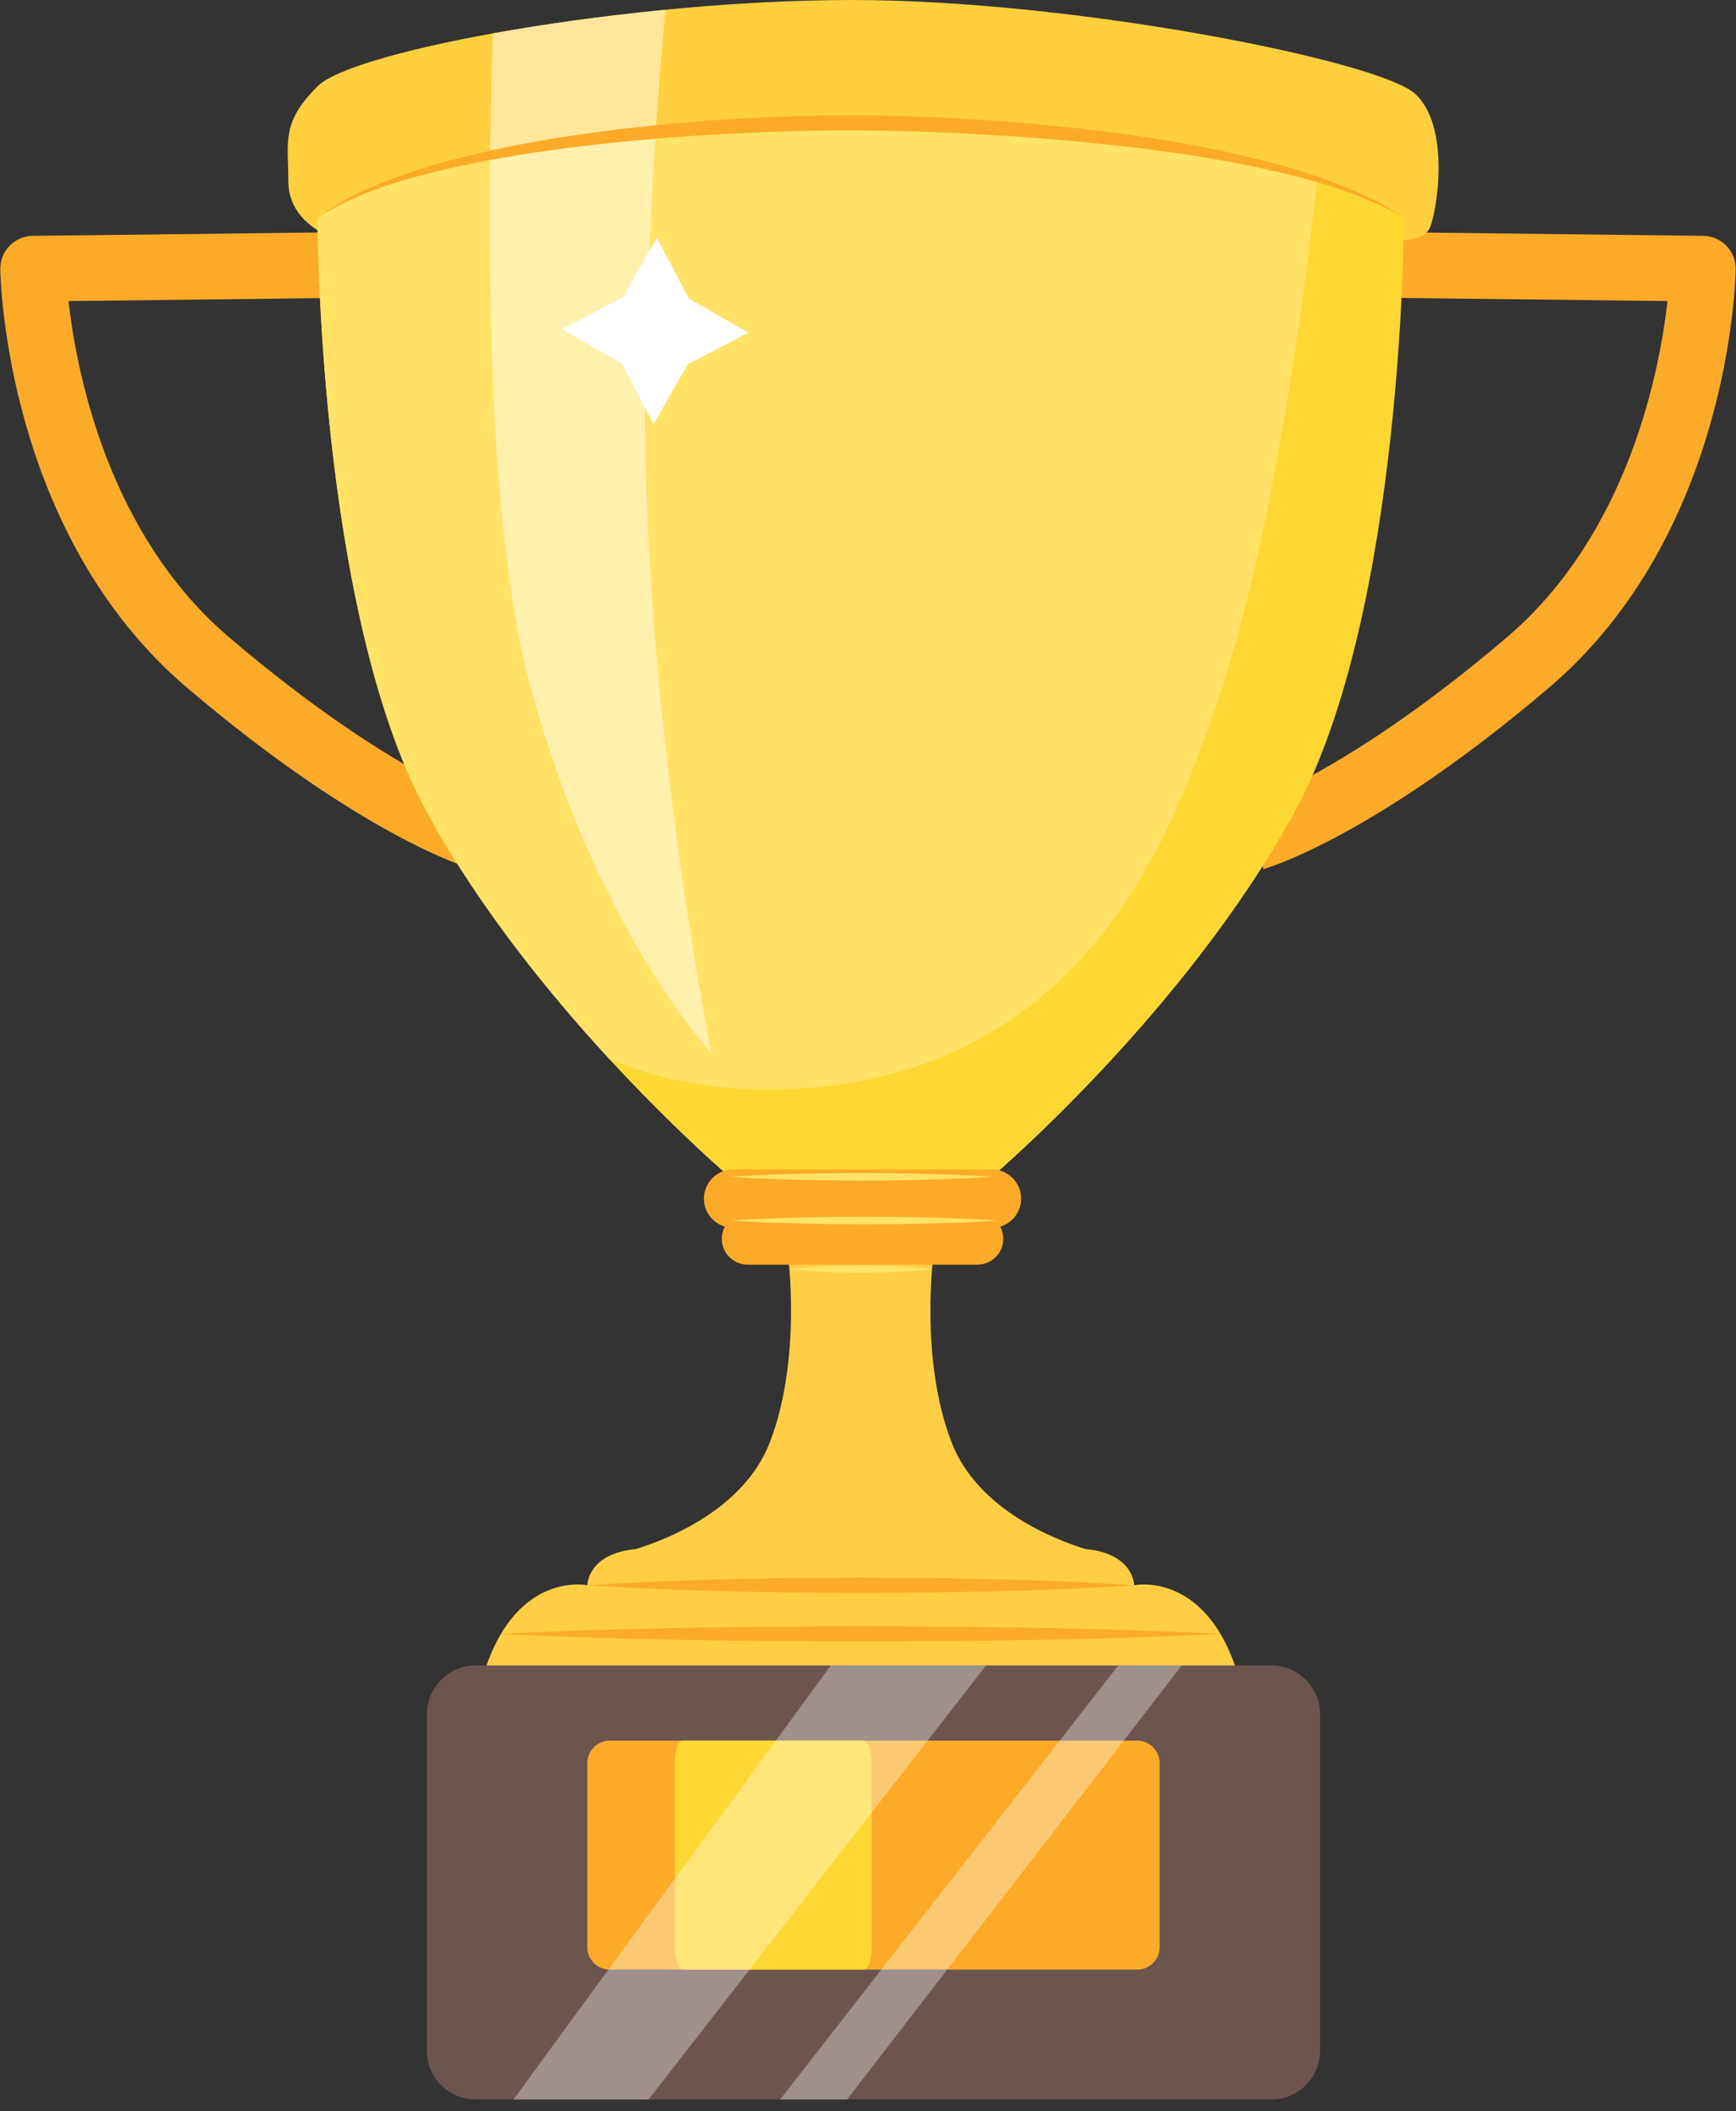 <svg width="102" height="124" viewBox="0 0 102 124" fill="none" xmlns="http://www.w3.org/2000/svg">
<rect x="0" y="0" width="102" height="124" fill="#333333" stroke="none"/>
<path d="M27.764 51.051C27.503 50.976 21.246 49.122 10.978 40.383C0.367 31.352 0.027 16.439 0.018 15.809C0.01 15.296 0.207 14.802 0.564 14.435C0.922 14.068 1.411 13.858 1.923 13.853L20.131 13.638L20.176 17.494L4.025 17.684C4.482 21.756 6.304 31.343 13.477 37.447C23.008 45.558 28.775 47.33 28.832 47.346L27.764 51.051Z" fill="#FCAB28"/>
<path d="M74.236 51.051L73.177 47.344C73.225 47.329 78.992 45.558 88.523 37.447C95.695 31.343 97.517 21.757 97.975 17.684L81.824 17.494L81.869 13.638L100.077 13.852C100.589 13.858 101.078 14.068 101.436 14.435C101.793 14.802 101.99 15.296 101.982 15.809C101.973 16.439 101.633 31.352 91.022 40.383C80.754 49.122 74.498 50.976 74.236 51.051Z" fill="#FCAB28"/>
<path d="M19.297 13.852C19.297 13.852 16.94 12.996 16.94 10.639C16.94 8.283 16.512 7.212 18.654 5.07C20.796 2.928 37.005 0 50.072 0C63.139 0 80.99 3.57 83.132 5.498C85.274 7.426 84.417 12.567 83.989 13.424C83.56 14.281 81.846 14.067 81.846 14.067L19.297 13.852Z" fill="#FFCF3F"/>
<path d="M49.93 7.212C41.864 7.212 24.867 8.283 18.655 12.781C18.655 12.781 18.655 35.916 25.081 47.698C31.508 59.48 42.861 69.119 42.861 69.119H48.645H50.358H58.284C58.284 69.119 69.637 59.48 76.064 47.698C82.49 35.916 82.49 12.781 82.49 12.781C75.635 8.283 57.996 7.212 49.93 7.212Z" fill="#FFD733"/>
<path d="M49.93 7.212C41.864 7.212 24.867 8.283 18.655 12.781C18.655 12.781 18.655 35.916 25.081 47.698C28.126 53.28 32.275 58.378 35.8 62.201C38.266 63.248 41.101 63.907 44.36 63.978C64.068 64.407 69.209 47.698 71.351 41.7C74.726 32.25 76.647 17.412 77.401 10.526C69.12 7.908 56.424 7.212 49.93 7.212Z" fill="#FFE266"/>
<path d="M72.635 98.038C70.708 92.254 66.638 93.111 66.638 93.111C66.638 93.111 66.631 91.251 63.782 90.985C62.017 90.442 57.468 88.695 55.927 84.757C53.999 79.83 54.856 73.618 54.856 73.618L50.572 73.059L46.287 73.618C46.287 73.618 47.144 79.83 45.216 84.757C43.675 88.695 39.127 90.442 37.362 90.985C34.513 91.251 34.506 93.111 34.506 93.111C34.506 93.111 30.436 92.254 28.508 98.038H72.635Z" fill="#FFCE45"/>
<path d="M34.506 93.111C37.184 92.938 39.862 92.822 42.539 92.763C45.217 92.692 47.895 92.673 50.572 92.664C53.25 92.672 55.928 92.691 58.605 92.762C61.283 92.82 63.961 92.937 66.638 93.111C63.961 93.285 61.283 93.401 58.605 93.46C55.928 93.531 53.25 93.55 50.572 93.558C47.895 93.549 45.217 93.53 42.539 93.459C39.862 93.4 37.184 93.284 34.506 93.111Z" fill="#FCAB28"/>
<path d="M58.283 72.118H43.074C42.128 72.118 41.36 71.351 41.36 70.404C41.36 69.458 42.127 68.69 43.074 68.69H58.283C59.23 68.69 59.997 69.458 59.997 70.404C59.997 71.351 59.23 72.118 58.283 72.118Z" fill="#FCAB28"/>
<path d="M57.427 74.281H43.932C43.092 74.281 42.411 73.6 42.411 72.761C42.411 71.921 43.092 71.24 43.932 71.24H57.427C58.267 71.24 58.948 71.921 58.948 72.761C58.948 73.6 58.267 74.281 57.427 74.281Z" fill="#FCAB28"/>
<path d="M27.948 97.823H74.695C76.279 97.823 77.562 99.107 77.562 100.691V120.448C77.562 122.031 76.279 123.315 74.695 123.315H27.948C26.364 123.315 25.081 122.031 25.081 120.448V100.691C25.081 99.107 26.364 97.823 27.948 97.823Z" fill="#6C554F"/>
<path d="M35.834 102.236H66.809C67.543 102.236 68.138 102.831 68.138 103.564V114.36C68.138 115.094 67.543 115.688 66.809 115.688H35.834C35.101 115.688 34.506 115.094 34.506 114.36V103.564C34.506 102.831 35.101 102.236 35.834 102.236Z" fill="#FCAB28"/>
<path d="M40.104 102.236H50.758C51.01 102.236 51.215 102.831 51.215 103.564V114.36C51.215 115.094 51.01 115.688 50.758 115.688H40.104C39.852 115.688 39.648 115.094 39.648 114.36V103.564C39.647 102.831 39.852 102.236 40.104 102.236Z" fill="#FFD733"/>
<path d="M42.86 69.119C44.146 69.027 45.431 68.984 46.716 68.948C48.001 68.907 49.287 68.901 50.572 68.896C51.857 68.901 53.142 68.907 54.428 68.947L56.356 69.01C56.998 69.047 57.641 69.069 58.283 69.119C57.641 69.17 56.998 69.192 56.356 69.229L54.428 69.291C53.142 69.332 51.857 69.338 50.572 69.343C49.287 69.337 48.001 69.331 46.716 69.29C45.431 69.255 44.146 69.212 42.86 69.119Z" fill="#FFE266"/>
<path d="M42.932 71.69C44.241 71.597 45.55 71.554 46.859 71.519C48.168 71.478 49.477 71.472 50.786 71.466C52.095 71.471 53.404 71.477 54.714 71.518L56.677 71.58C57.332 71.618 57.986 71.639 58.641 71.69C57.986 71.741 57.332 71.762 56.677 71.799L54.714 71.862C53.404 71.902 52.095 71.908 50.786 71.913C49.477 71.908 48.168 71.902 46.859 71.861C45.55 71.825 44.241 71.782 42.932 71.69Z" fill="#FFE266"/>
<path d="M46.437 74.546C47.815 74.37 49.193 74.329 50.572 74.322C51.95 74.329 53.328 74.369 54.706 74.546C53.328 74.722 51.95 74.763 50.572 74.769C49.193 74.762 47.815 74.722 46.437 74.546Z" fill="#FFE266"/>
<path d="M29.436 95.967C32.959 95.794 36.481 95.678 40.004 95.619C43.526 95.548 47.049 95.529 50.572 95.52C54.094 95.528 57.617 95.547 61.139 95.618C64.662 95.676 68.184 95.793 71.707 95.967C68.184 96.141 64.662 96.258 61.139 96.316C57.617 96.387 54.094 96.406 50.572 96.414C47.049 96.405 43.526 96.386 40.004 96.315C36.481 96.256 32.959 96.14 29.436 95.967Z" fill="#FCAB28"/>
<g opacity="0.48">
<path d="M39.103 0.572C35.505 0.922 32.016 1.408 28.959 1.96C28.605 12.538 28.492 30.214 31.078 39.986C34.934 54.553 41.789 61.836 41.789 61.836C41.789 61.836 37.505 40.415 37.933 21.564C38.138 12.537 38.638 5.481 39.103 0.572Z" fill="#FFFFFD"/>
</g>
<path d="M82.49 12.781C80.117 11.423 77.486 10.646 74.844 10.043C72.197 9.437 69.51 9.013 66.812 8.683C64.113 8.367 61.405 8.117 58.691 7.955C55.978 7.786 53.259 7.676 50.544 7.664C47.83 7.638 45.112 7.731 42.398 7.882C39.683 8.022 36.974 8.264 34.275 8.576C31.578 8.904 28.889 9.313 26.245 9.927C23.608 10.538 20.974 11.331 18.654 12.781C19.765 11.995 20.965 11.305 22.246 10.819C22.563 10.691 22.878 10.553 23.199 10.433L24.172 10.103C24.817 9.871 25.476 9.685 26.136 9.502C28.78 8.78 31.476 8.274 34.184 7.884C39.604 7.114 45.072 6.764 50.55 6.77C56.023 6.832 61.487 7.215 66.905 7.993C69.612 8.386 72.305 8.906 74.95 9.62C75.614 9.785 76.265 10.004 76.917 10.213C77.573 10.406 78.211 10.661 78.849 10.909C79.495 11.135 80.105 11.454 80.724 11.744C81.037 11.882 81.328 12.062 81.618 12.245L82.49 12.781Z" fill="#FCAB28"/>
<path d="M36.596 17.465L38.597 13.96L40.469 17.535L43.975 19.536L40.399 21.409L38.399 24.914L36.526 21.339L33.02 19.338L36.596 17.465Z" fill="white"/>
<g opacity="0.35">
<path d="M30.169 123.315H38.108L57.935 97.823H48.812L30.169 123.315Z" fill="white"/>
</g>
<g opacity="0.35">
<path d="M49.769 123.315L69.433 97.823H65.705L45.837 123.315H49.769Z" fill="white"/>
</g>
</svg>
